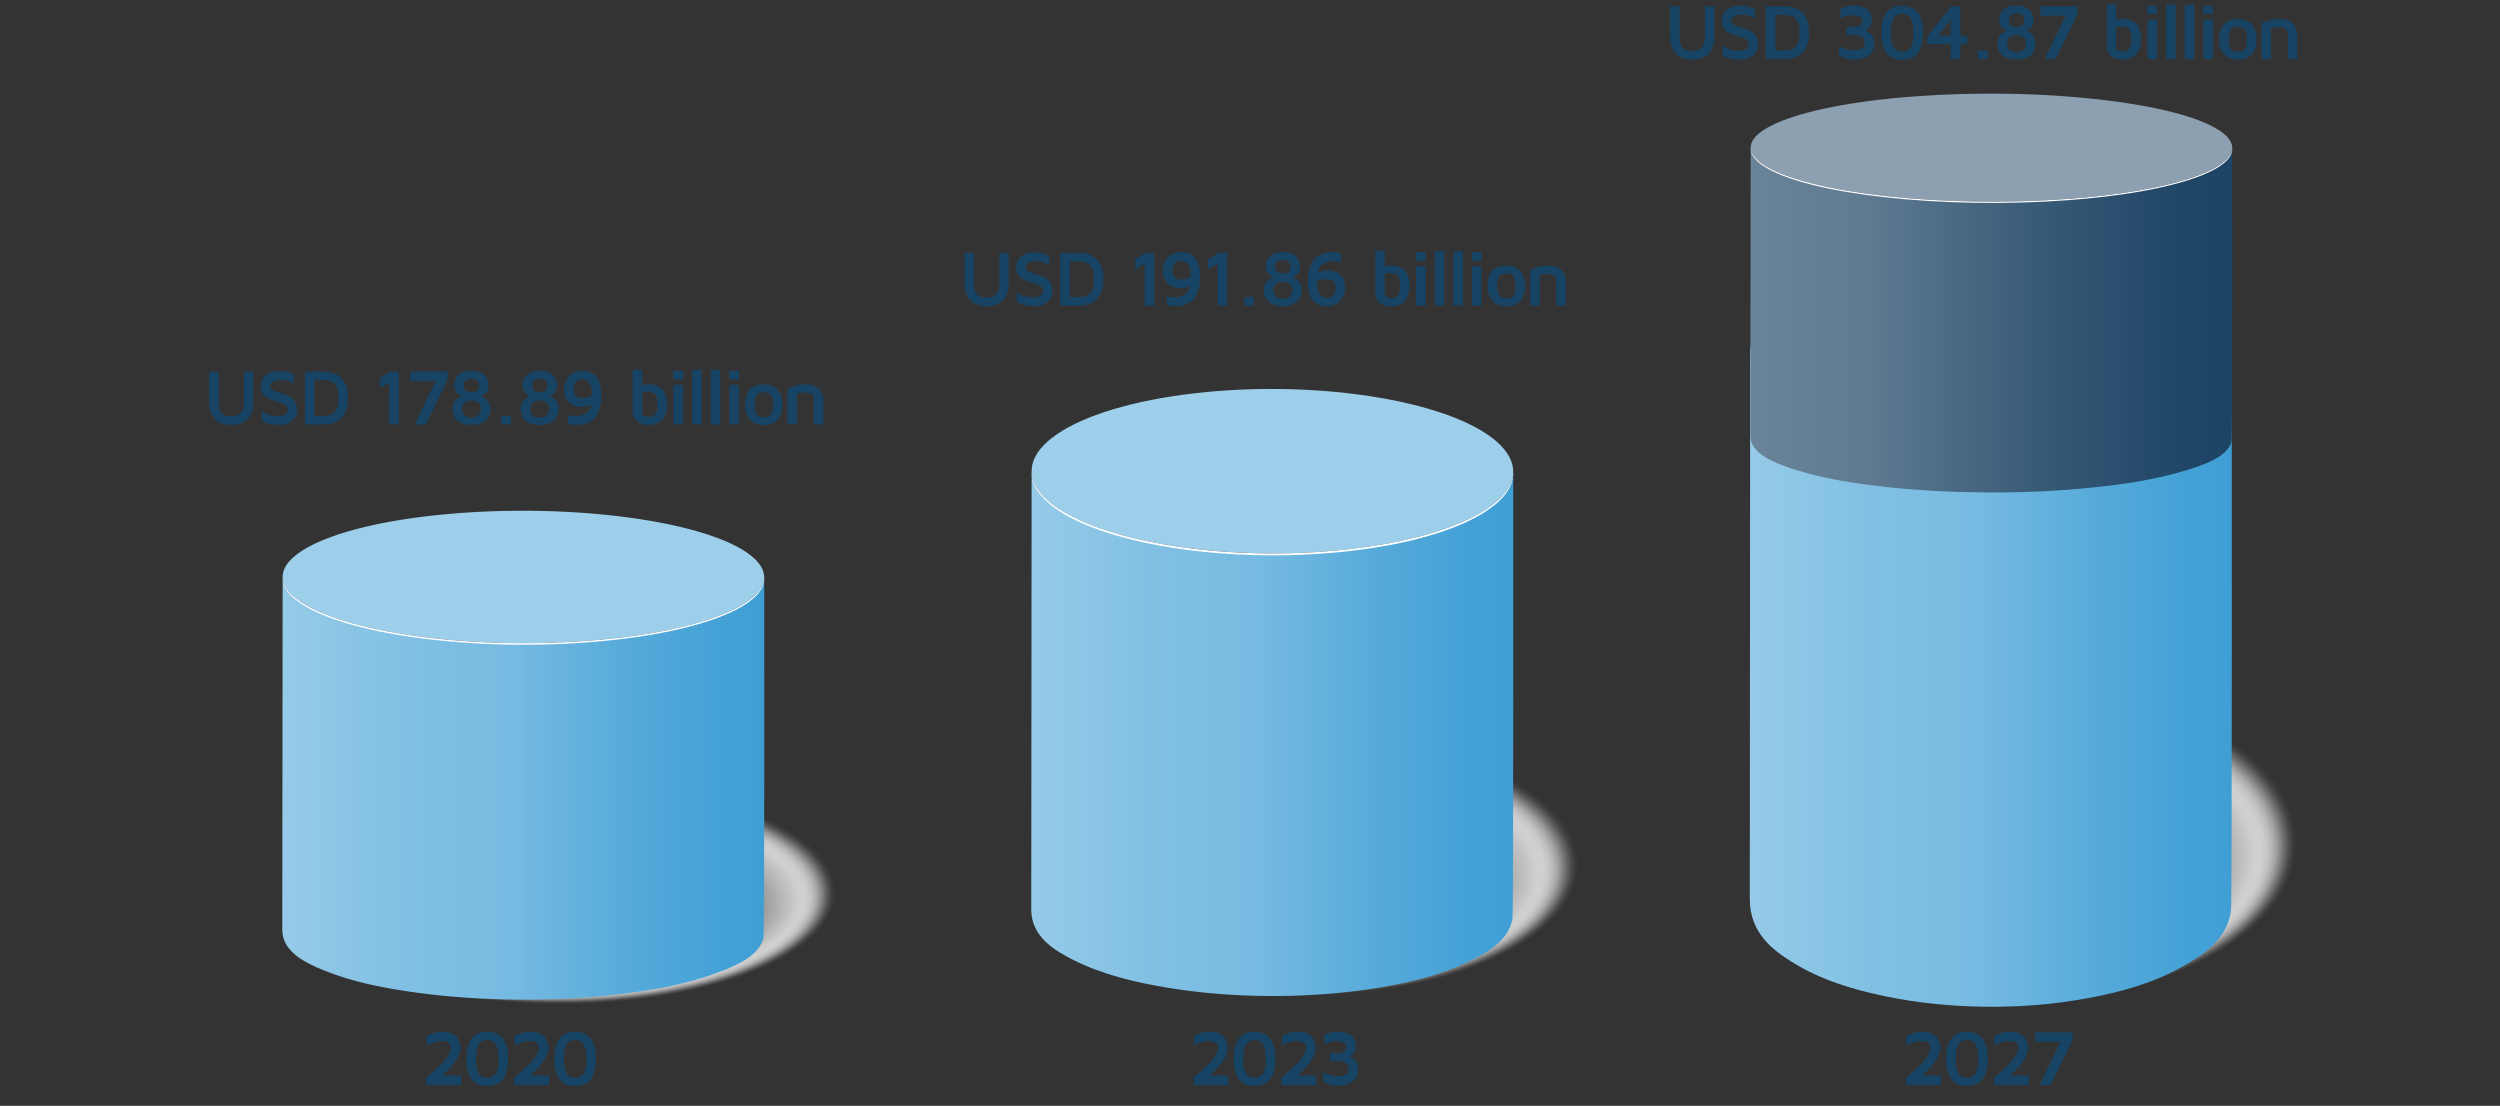 <?xml version="1.0" encoding="UTF-8"?>
<svg xmlns="http://www.w3.org/2000/svg" xmlns:xlink="http://www.w3.org/1999/xlink" viewBox="0 0 821.11 363.202">
  <rect x="0" y="0" width="821.11" height="363.202" fill="#333333" stroke="none"/>
  <defs>
    <style>
      .cls-1 {
        fill: #f7f7f7;
        opacity: .049;
      }

      .cls-2 {
        fill: #6d6d6d;
        opacity: .918;
      }

      .cls-3 {
        fill: #878787;
        opacity: .754;
      }

      .cls-4 {
        fill: #929292;
        opacity: .689;
      }

      .cls-5 {
        fill: #d3d3d3;
        opacity: .279;
      }

      .cls-6 {
        fill: #8a8a8a;
        opacity: .738;
      }

      .cls-7 {
        fill: #999;
        opacity: .639;
      }

      .cls-8 {
        fill: #b1b1b1;
        opacity: .492;
      }

      .cls-9 {
        fill: url(#linear-gradient-2);
      }

      .cls-10 {
        fill: #9dceea;
      }

      .cls-11 {
        fill: #c3c3c3;
        opacity: .377;
      }

      .cls-12 {
        fill: #a4a4a4;
        opacity: .574;
      }

      .cls-13 {
        fill: #b9b9b9;
        opacity: .443;
      }

      .cls-14 {
        fill: #a9a9a9;
        opacity: .541;
      }

      .cls-15 {
        fill: #e0e0e0;
        opacity: .197;
      }

      .cls-16 {
        fill: #a1a1a1;
        opacity: .59;
      }

      .cls-17 {
        fill: #dbdbdb;
        opacity: .23;
      }

      .cls-18 {
        fill: #9f9f9f;
        opacity: .607;
      }

      .cls-19, .cls-20 {
        fill: #fff;
      }

      .cls-21 {
        fill: #757575;
        opacity: .869;
      }

      .cls-22 {
        fill: #f5f5f5;
        opacity: .066;
      }

      .cls-23 {
        fill: #828282;
        opacity: .787;
      }

      .cls-24 {
        fill: #979797;
        opacity: .656;
      }

      .cls-25 {
        fill: #ededed;
        opacity: .115;
      }

      .cls-26 {
        fill: #b3b3b3;
        opacity: .475;
      }

      .cls-27 {
        fill: #606060;
      }

      .cls-28 {
        fill: #e8e8e8;
        opacity: .147;
      }

      .cls-29 {
        fill: #8f8f8f;
        opacity: .705;
      }

      .cls-30 {
        fill: url(#linear-gradient-4);
      }

      .cls-31 {
        fill: #fcfcfc;
        opacity: .016;
      }

      .cls-32 {
        fill: #d8d8d8;
        opacity: .246;
      }

      .cls-33 {
        fill: #eaeaea;
        opacity: .131;
      }

      .cls-34 {
        fill: silver;
        opacity: .393;
      }

      .cls-35 {
        fill: #7d7d7d;
        opacity: .82;
      }

      .cls-36 {
        fill: #174364;
      }

      .cls-37 {
        fill: #8c8c8c;
        opacity: .721;
      }

      .cls-20 {
        opacity: 0;
      }

      .cls-38 {
        fill: url(#linear-gradient-3);
      }

      .cls-39 {
        fill: #8ca0b1;
      }

      .cls-40 {
        fill: #777;
        opacity: .853;
      }

      .cls-41 {
        fill: #7f7f7f;
        opacity: .803;
      }

      .cls-42 {
        isolation: isolate;
      }

      .cls-43 {
        fill: #949494;
        opacity: .672;
      }

      .cls-44 {
        fill: #b6b6b6;
        opacity: .459;
      }

      .cls-45 {
        fill: #d5d5d5;
        opacity: .262;
      }

      .cls-46 {
        fill: #656565;
        opacity: .967;
      }

      .cls-47 {
        fill: #efefef;
        opacity: .098;
      }

      .cls-48 {
        fill: #cdcdcd;
        opacity: .311;
      }

      .cls-49 {
        fill: #6a6a6a;
        opacity: .934;
      }

      .cls-50 {
        mix-blend-mode: multiply;
      }

      .cls-51 {
        fill: #bebebe;
        opacity: .41;
      }

      .cls-52 {
        fill: #fafafa;
        opacity: .033;
      }

      .cls-53 {
        fill: #bbb;
        opacity: .426;
      }

      .cls-54 {
        fill: #9c9c9c;
        opacity: .623;
      }

      .cls-55 {
        fill: #e2e2e2;
        opacity: .18;
      }

      .cls-56 {
        fill: #a6a6a6;
        opacity: .557;
      }

      .cls-57 {
        fill: #c8c8c8;
        opacity: .344;
      }

      .cls-58 {
        fill: #e5e5e5;
        opacity: .164;
      }

      .cls-59 {
        fill: #c6c6c6;
        opacity: .361;
      }

      .cls-60 {
        fill: #727272;
        opacity: .885;
      }

      .cls-61 {
        fill: #686868;
        opacity: .951;
      }

      .cls-62 {
        fill: #f2f2f2;
        opacity: .082;
      }

      .cls-63 {
        fill: #cbcbcb;
        opacity: .328;
      }

      .cls-64 {
        fill: #acacac;
        opacity: .525;
      }

      .cls-65 {
        fill: #636363;
        opacity: .984;
      }

      .cls-66 {
        fill: #aeaeae;
        opacity: .508;
      }

      .cls-67 {
        fill: url(#linear-gradient);
      }

      .cls-68 {
        fill: #7a7a7a;
        opacity: .836;
      }

      .cls-69 {
        fill: #848484;
        opacity: .77;
      }

      .cls-70 {
        fill: #d0d0d0;
        opacity: .295;
      }

      .cls-71 {
        fill: #ddd;
        opacity: .213;
      }

      .cls-72 {
        fill: #707070;
        opacity: .902;
      }
    </style>
    <linearGradient id="linear-gradient" x1="21.961" y1="258.861" x2="260.542" y2="258.861" gradientUnits="userSpaceOnUse">
      <stop offset=".008" stop-color="#c4e2f2"/>
      <stop offset=".051" stop-color="#bcdef0"/>
      <stop offset=".29" stop-color="#96cbe8"/>
      <stop offset=".482" stop-color="#7fbfe3"/>
      <stop offset=".603" stop-color="#77bbe2"/>
      <stop offset=".767" stop-color="#57abda"/>
      <stop offset=".906" stop-color="#43a1d6"/>
      <stop offset="1" stop-color="#3c9ed5"/>
    </linearGradient>
    <linearGradient id="linear-gradient-2" x1="267.961" y1="240.891" x2="506.542" y2="240.891" xlink:href="#linear-gradient"/>
    <linearGradient id="linear-gradient-3" x1="503.961" y1="223.427" x2="742.542" y2="223.427" xlink:href="#linear-gradient"/>
    <linearGradient id="linear-gradient-4" x1="504.129" y1="105.084" x2="742.71" y2="105.084" gradientUnits="userSpaceOnUse">
      <stop offset=".008" stop-color="#8ca0b1"/>
      <stop offset=".109" stop-color="#7e95a7"/>
      <stop offset=".324" stop-color="#678297"/>
      <stop offset=".459" stop-color="#5f7b92"/>
      <stop offset=".511" stop-color="#55738b"/>
      <stop offset=".714" stop-color="#355875"/>
      <stop offset=".885" stop-color="#214767"/>
      <stop offset="1" stop-color="#1a4263"/>
    </linearGradient>
  </defs>
  <g class="cls-42">
    <g id="Layer_1">
      <g>
        <g>
          <path class="cls-36" d="M140.035,356.39v-2.572c.792-.591,1.603-1.243,2.433-1.956.829-.714,1.692-1.528,2.59-2.444.897-.915,1.63-1.855,2.198-2.816.569-.963.854-1.823.854-2.583,0-.591-.239-1.084-.717-1.48-.478-.397-1.264-.595-2.356-.595-.847,0-1.716.144-2.609.431-.893.286-1.652.644-2.278,1.075v-3.1c1.65-1.02,3.31-1.529,4.977-1.529h.038c2.049,0,3.573.511,4.571,1.531.998,1.022,1.497,2.243,1.497,3.667,0,1.535-.58,3.11-1.739,4.726s-2.581,3.123-4.266,4.523h6.233v3.123h-11.426Z"/>
          <path class="cls-36" d="M160.038,356.683c-4.562,0-6.843-2.964-6.843-8.894s2.28-8.893,6.843-8.893,6.843,2.965,6.843,8.893-2.281,8.894-6.843,8.894ZM156.318,347.783c0,1.31.103,2.403.31,3.28.207.878.51,1.518.908,1.921.398.402.787.674,1.168.811.381.139.822.208,1.326.208s.946-.069,1.327-.208c.381-.138.769-.409,1.168-.811.398-.403.702-1.043.914-1.921.211-.877.317-1.971.317-3.28,0-1.05-.074-1.964-.223-2.745-.148-.78-.341-1.387-.577-1.819-.237-.433-.527-.776-.87-1.033-.343-.256-.671-.421-.983-.497-.314-.075-.669-.113-1.066-.113-.398,0-.754.038-1.066.113-.314.076-.644.241-.99.497-.348.257-.638.601-.87,1.033s-.423,1.039-.571,1.819c-.147.781-.222,1.695-.222,2.745Z"/>
          <path class="cls-36" d="M168.906,356.39v-2.572c.793-.591,1.603-1.243,2.433-1.956.83-.714,1.693-1.528,2.591-2.444.896-.915,1.63-1.855,2.198-2.816.568-.963.853-1.823.853-2.583,0-.591-.238-1.084-.717-1.48s-1.264-.595-2.356-.595c-.846,0-1.716.144-2.608.431-.894.286-1.652.644-2.278,1.075v-3.1c1.65-1.02,3.309-1.529,4.977-1.529h.037c2.05,0,3.573.511,4.571,1.531.999,1.022,1.497,2.243,1.497,3.667,0,1.535-.579,3.11-1.738,4.726-1.16,1.615-2.582,3.123-4.266,4.523h6.232v3.123h-11.426Z"/>
          <path class="cls-36" d="M188.91,356.683c-4.562,0-6.844-2.964-6.844-8.894s2.281-8.893,6.844-8.893,6.842,2.965,6.842,8.893-2.28,8.894-6.842,8.894ZM185.19,347.783c0,1.31.103,2.403.311,3.28.207.878.51,1.518.907,1.921.398.402.787.674,1.168.811.381.139.823.208,1.327.208.503,0,.946-.069,1.327-.208.381-.138.769-.409,1.168-.811.398-.403.702-1.043.914-1.921.211-.877.316-1.971.316-3.28,0-1.05-.074-1.964-.222-2.745-.148-.78-.341-1.387-.577-1.819-.237-.433-.527-.776-.87-1.033-.343-.256-.671-.421-.983-.497-.314-.075-.669-.113-1.066-.113-.398,0-.754.038-1.066.113-.314.076-.644.241-.99.497-.348.257-.638.601-.87,1.033-.233.433-.423,1.039-.571,1.819-.148.781-.223,1.695-.223,2.745Z"/>
        </g>
        <g>
          <path class="cls-36" d="M68.684,132.053v-10.004h3.123v10.271c0,1.523.33,2.641.99,3.352s1.709,1.066,3.148,1.066c1.438,0,2.49-.355,3.154-1.066s.997-1.828.997-3.352v-10.271h3.123v10.004c0,2.396-.638,4.251-1.911,5.566-1.273,1.316-3.063,1.975-5.37,1.975s-4.092-.658-5.357-1.975c-1.265-1.315-1.897-3.171-1.897-5.566Z"/>
          <path class="cls-36" d="M85.664,126.924c0-1.68.589-2.946,1.766-3.799,1.176-.853,2.648-1.279,4.418-1.279,1.557,0,3.109.403,4.658,1.209v3.057c-1.337-.88-2.768-1.32-4.291-1.32-.956,0-1.767.165-2.431.495-.665.33-.997.851-.997,1.562,0,.575.303,1.026.908,1.352.606.326,1.337.602,2.196.826.858.224,1.722.505,2.59.844.867.339,1.603.925,2.209,1.758.605.834.907,1.911.907,3.231,0,1.394-.579,2.531-1.738,3.413-1.16.882-2.573,1.322-4.24,1.322-2.201,0-4.109-.484-5.727-1.454v-3.154c1.49,1.108,3.157,1.663,5.002,1.663,2.387,0,3.58-.664,3.58-1.993,0-.601-.215-1.101-.646-1.498s-.979-.692-1.639-.882c-.66-.191-1.366-.415-2.119-.674-.754-.258-1.461-.539-2.121-.844s-1.205-.781-1.637-1.428c-.432-.648-.648-1.45-.648-2.406Z"/>
          <path class="cls-36" d="M100.132,139.391v-17.342h5.985c2.686,0,4.723.736,6.111,2.209,1.39,1.473,2.084,3.631,2.084,6.475,0,2.827-.692,4.977-2.077,6.449-1.386,1.473-3.425,2.209-6.118,2.209h-5.985ZM103.255,136.585h2.856c1.803,0,3.1-.457,3.892-1.371.791-.913,1.187-2.407,1.187-4.481,0-2.091-.396-3.594-1.187-4.507-.792-.914-2.089-1.371-3.892-1.371h-2.856v11.73Z"/>
          <path class="cls-36" d="M124.764,127.508v-3.326l3.365-2.133h2.843v17.342h-3.123v-13.774l-3.085,1.892Z"/>
          <path class="cls-36" d="M134.801,125.172v-3.123h12.251v2.476l-7.147,14.866h-3.694l6.919-14.219h-8.328Z"/>
          <path class="cls-36" d="M148.607,134.211c0-.626.108-1.193.324-1.701s.477-.905.781-1.193.613-.531.926-.731c.314-.198.58-.332.801-.399l.316-.102c-.067-.017-.158-.047-.273-.089s-.319-.153-.616-.335c-.296-.182-.557-.39-.78-.626-.225-.236-.428-.577-.609-1.024-.183-.447-.273-.948-.273-1.505,0-1.46.503-2.606,1.51-3.438,1.008-.832,2.385-1.248,4.133-1.248s3.125.416,4.133,1.248c1.007.832,1.51,1.978,1.51,3.438,0,1.585-.668,2.706-2.006,3.364l-.519.215c.084.017.196.051.336.102s.387.18.742.388c.355.207.674.454.953.742s.53.688.755,1.199c.224.513.337,1.077.337,1.695,0,1.685-.547,3.002-1.639,3.955-1.092.951-2.625,1.428-4.602,1.428s-3.51-.477-4.602-1.428c-1.092-.953-1.639-2.271-1.639-3.955ZM151.731,134.109c0,.94.261,1.682.781,2.228.52.545,1.299.818,2.336.818s1.815-.269,2.336-.807c.52-.537.781-1.284.781-2.24,0-.694-.27-1.291-.807-1.79s-1.308-.749-2.311-.749-1.773.25-2.311.749-.807,1.096-.807,1.79ZM152.328,126.581c0,.825.251,1.416.755,1.774.503.357,1.092.536,1.765.536s1.261-.177,1.765-.53c.503-.353.755-.946.755-1.78,0-.622-.215-1.145-.646-1.565-.432-.42-1.057-.631-1.873-.631s-1.441.213-1.873.638-.646.944-.646,1.559Z"/>
          <path class="cls-36" d="M164.662,139.391v-2.856h3.123v2.856h-3.123Z"/>
          <path class="cls-36" d="M171.043,134.211c0-.626.108-1.193.324-1.701s.476-.905.78-1.193.614-.531.927-.731c.314-.198.58-.332.8-.399l.317-.102c-.067-.017-.158-.047-.273-.089s-.319-.153-.616-.335c-.296-.182-.557-.39-.78-.626-.225-.236-.428-.577-.609-1.024-.183-.447-.273-.948-.273-1.505,0-1.46.504-2.606,1.511-3.438,1.008-.832,2.385-1.248,4.133-1.248,1.747,0,3.125.416,4.132,1.248s1.511,1.978,1.511,3.438c0,1.585-.668,2.706-2.006,3.364l-.52.215c.085.017.197.051.337.102s.387.18.742.388c.355.207.673.454.952.742s.531.688.756,1.199c.224.513.336,1.077.336,1.695,0,1.685-.546,3.002-1.638,3.955-1.092.951-2.626,1.428-4.602,1.428s-3.511-.477-4.603-1.428c-1.092-.953-1.638-2.271-1.638-3.955ZM174.166,134.109c0,.94.261,1.682.781,2.228.52.545,1.299.818,2.336.818,1.036,0,1.815-.269,2.336-.807.52-.537.78-1.284.78-2.24,0-.694-.269-1.291-.806-1.79-.538-.499-1.308-.749-2.311-.749s-1.773.25-2.311.749c-.538.499-.807,1.096-.807,1.79ZM174.763,126.581c0,.825.252,1.416.756,1.774.503.357,1.092.536,1.765.536s1.261-.177,1.765-.53c.503-.353.755-.946.755-1.78,0-.622-.216-1.145-.647-1.565-.432-.42-1.056-.631-1.872-.631-.817,0-1.441.213-1.873.638s-.647.944-.647,1.559Z"/>
          <path class="cls-36" d="M185.282,127.876c0-.728.111-1.435.335-2.12s.565-1.331,1.025-1.935c.46-.606,1.099-1.09,1.918-1.454.818-.364,1.763-.546,2.834-.546,4.102,0,6.151,2.729,6.151,8.188,0,1.65-.207,3.089-.622,4.316-.414,1.228-.907,2.167-1.478,2.818s-1.254,1.172-2.05,1.562c-.795.39-1.485.635-2.068.736-.584.102-1.177.152-1.776.152-.844,0-1.838-.178-2.984-.533v-2.755c.691.229,1.622.343,2.793.343.398,0,.816-.053,1.253-.157s.921-.28,1.45-.528c.53-.247,1.003-.649,1.419-1.207.415-.557.691-1.23.827-2.018-.755.584-1.81.876-3.168.876-1.864,0-3.307-.51-4.327-1.53-1.02-1.02-1.531-2.422-1.531-4.208ZM188.405,127.901c0,.88.259,1.585.776,2.114.518.528,1.255.793,2.213.793,1.129,0,2.138-.292,3.028-.876.009-.161.013-.321.013-.482,0-.872-.08-1.629-.242-2.272-.194-.77-.471-1.329-.826-1.676-.356-.347-.691-.588-1.006-.724-.314-.136-.636-.203-.967-.203-.644,0-1.188.134-1.628.399-.441.268-.749.607-.923,1.022s-.29.77-.35,1.066-.089.575-.089.838Z"/>
          <path class="cls-36" d="M207.807,135.221v-13.794h3.123v4.989c.744-.136,1.455-.203,2.133-.203,1.93,0,3.413.561,4.449,1.685,1.037,1.123,1.555,2.741,1.555,4.853,0,1.161-.151,2.186-.455,3.071-.303.887-.661,1.559-1.074,2.017s-.908.831-1.484,1.119c-.578.288-1.079.466-1.505.534-.425.067-.853.102-1.282.102-1.853,0-3.228-.428-4.12-1.284-.894-.856-1.339-1.886-1.339-3.089ZM210.93,135.515c0,.934.778,1.4,2.336,1.4.99,0,1.684-.338,2.082-1.013.398-.675.596-1.78.596-3.317,0-1.46-.256-2.481-.768-3.062-.512-.581-1.255-.872-2.228-.872-.762,0-1.434.072-2.018.217v6.647Z"/>
          <path class="cls-36" d="M221.144,124.651v-2.856h3.199v2.856h-3.199ZM221.194,139.391v-12.975h3.123v12.975h-3.123Z"/>
          <path class="cls-36" d="M227.347,139.391v-17.913h3.123v17.913h-3.123Z"/>
          <path class="cls-36" d="M233.448,139.391v-17.913h3.123v17.913h-3.123Z"/>
          <path class="cls-36" d="M239.499,124.651v-2.856h3.199v2.856h-3.199ZM239.55,139.391v-12.975h3.123v12.975h-3.123Z"/>
          <path class="cls-36" d="M246.31,137.867c-1.058-1.151-1.586-2.802-1.586-4.951s.528-3.8,1.586-4.951c1.059-1.151,2.575-1.727,4.552-1.727s3.493.575,4.552,1.727c1.058,1.151,1.586,2.802,1.586,4.951s-.528,3.8-1.586,4.951c-1.059,1.151-2.576,1.727-4.552,1.727s-3.493-.575-4.552-1.727ZM248.59,129.653c-.495.567-.742,1.657-.742,3.269,0,1.613.247,2.7.742,3.264.495.562,1.255.844,2.279.844,1.023,0,1.781-.281,2.272-.844.491-.564.736-1.65.736-3.264,0-1.611-.245-2.701-.736-3.269-.49-.567-1.248-.851-2.272-.851-1.024,0-1.784.283-2.279.851Z"/>
          <path class="cls-36" d="M258.658,139.391v-11.756c1.904-.948,3.889-1.422,5.954-1.422,1.81,0,3.227.472,4.246,1.416,1.02.943,1.53,2.266,1.53,3.967v7.795h-3.123v-8.062c0-.347-.031-.637-.095-.87-.064-.232-.19-.476-.381-.73s-.502-.444-.934-.571-.985-.19-1.663-.19c-.762,0-1.565.076-2.412.229v10.194h-3.123Z"/>
        </g>
        <g>
          <path class="cls-36" d="M316.784,93.053v-10.004h3.123v10.271c0,1.523.33,2.641.99,3.352s1.71,1.066,3.148,1.066,2.49-.355,3.155-1.066c.664-.711.996-1.828.996-3.352v-10.271h3.123v10.004c0,2.396-.637,4.251-1.91,5.566-1.274,1.316-3.064,1.975-5.37,1.975s-4.093-.658-5.357-1.975c-1.266-1.315-1.898-3.171-1.898-5.566Z"/>
          <path class="cls-36" d="M333.766,87.924c0-1.68.588-2.946,1.765-3.799s2.649-1.279,4.418-1.279c1.558,0,3.11.403,4.659,1.209v3.057c-1.338-.88-2.768-1.32-4.291-1.32-.957,0-1.767.165-2.432.495-.664.33-.996.851-.996,1.562,0,.575.303,1.026.908,1.352.605.326,1.337.602,2.195.826.859.224,1.723.505,2.59.844.868.339,1.605.925,2.209,1.758.606.834.908,1.911.908,3.231,0,1.394-.58,2.531-1.739,3.413s-2.573,1.322-4.24,1.322c-2.2,0-4.109-.484-5.726-1.454v-3.154c1.489,1.108,3.156,1.663,5.002,1.663,2.387,0,3.58-.664,3.58-1.993,0-.601-.216-1.101-.647-1.498s-.978-.692-1.638-.882c-.66-.191-1.367-.415-2.12-.674-.753-.258-1.46-.539-2.12-.844s-1.206-.781-1.638-1.428c-.432-.648-.647-1.45-.647-2.406Z"/>
          <path class="cls-36" d="M348.233,100.391v-17.342h5.984c2.686,0,4.723.736,6.112,2.209,1.389,1.473,2.084,3.631,2.084,6.475,0,2.827-.693,4.977-2.078,6.449s-3.424,2.209-6.118,2.209h-5.984ZM351.356,97.585h2.856c1.803,0,3.1-.457,3.891-1.371.791-.913,1.188-2.407,1.188-4.481,0-2.091-.397-3.594-1.188-4.507-.791-.914-2.088-1.371-3.891-1.371h-2.856v11.73Z"/>
          <path class="cls-36" d="M372.865,88.508v-3.326l3.365-2.133h2.842v17.342h-3.123v-13.774l-3.084,1.892Z"/>
          <path class="cls-36" d="M381.924,88.876c0-.728.111-1.435.336-2.12.223-.685.565-1.331,1.024-1.935.46-.606,1.099-1.09,1.918-1.454.818-.364,1.763-.546,2.835-.546,4.101,0,6.15,2.729,6.15,8.188,0,1.65-.207,3.089-.621,4.316-.415,1.228-.908,2.167-1.48,2.818s-1.254,1.172-2.05,1.562c-.795.39-1.484.635-2.068.736s-1.176.152-1.776.152c-.843,0-1.838-.178-2.983-.533v-2.755c.69.229,1.621.343,2.792.343.398,0,.816-.053,1.253-.157.438-.104.921-.28,1.451-.528.529-.247,1.002-.649,1.418-1.207.416-.557.691-1.23.827-2.018-.755.584-1.81.876-3.168.876-1.864,0-3.307-.51-4.327-1.53-1.02-1.02-1.531-2.422-1.531-4.208ZM385.047,88.901c0,.88.259,1.585.776,2.114.518.528,1.255.793,2.214.793,1.128,0,2.137-.292,3.027-.876.009-.161.013-.321.013-.482,0-.872-.08-1.629-.241-2.272-.195-.77-.471-1.329-.827-1.676s-.691-.588-1.005-.724c-.315-.136-.637-.203-.967-.203-.644,0-1.188.134-1.629.399-.441.268-.748.607-.922,1.022s-.291.77-.35,1.066c-.06.296-.09.575-.09.838Z"/>
          <path class="cls-36" d="M396.798,88.508v-3.326l3.365-2.133h2.843v17.342h-3.123v-13.774l-3.085,1.892Z"/>
          <path class="cls-36" d="M408.714,100.391v-2.856h3.123v2.856h-3.123Z"/>
          <path class="cls-36" d="M415.095,95.211c0-.626.107-1.193.323-1.701s.477-.905.781-1.193.613-.531.927-.731c.312-.198.579-.332.8-.399l.317-.102c-.068-.017-.159-.047-.273-.089s-.319-.153-.615-.335c-.297-.182-.557-.39-.781-.626-.224-.236-.427-.577-.609-1.024-.182-.447-.273-.948-.273-1.505,0-1.46.503-2.606,1.511-3.438,1.007-.832,2.384-1.248,4.132-1.248s3.125.416,4.133,1.248c1.007.832,1.511,1.978,1.511,3.438,0,1.585-.669,2.706-2.006,3.364l-.52.215c.084.017.196.051.336.102s.388.18.743.388c.355.207.673.454.952.742s.531.688.755,1.199c.225.513.337,1.077.337,1.695,0,1.685-.546,3.002-1.638,3.955-1.092.951-2.626,1.428-4.603,1.428s-3.51-.477-4.602-1.428c-1.092-.953-1.638-2.271-1.638-3.955ZM418.218,95.109c0,.94.26,1.682.78,2.228.52.545,1.299.818,2.336.818s1.815-.269,2.336-.807c.52-.537.781-1.284.781-2.24,0-.694-.27-1.291-.807-1.79s-1.308-.749-2.311-.749-1.773.25-2.311.749-.806,1.096-.806,1.79ZM418.815,87.581c0,.825.252,1.416.755,1.774.504.357,1.092.536,1.765.536s1.262-.177,1.765-.53c.504-.353.756-.946.756-1.78,0-.622-.216-1.145-.647-1.565-.432-.42-1.057-.631-1.873-.631s-1.44.213-1.872.638-.647.944-.647,1.559Z"/>
          <path class="cls-36" d="M429.512,92.405c0-1.65.207-3.089.621-4.316.415-1.228.91-2.167,1.485-2.818s1.261-1.172,2.056-1.562,1.482-.635,2.062-.736,1.174-.152,1.783-.152c.843,0,1.833.178,2.971.533v2.755c-.69-.229-1.621-.343-2.793-.343-.398,0-.814.053-1.246.157s-.914.281-1.444.528-1.005.649-1.425,1.207c-.42.557-.697,1.23-.833,2.018.763-.584,1.823-.876,3.181-.876,1.863,0,3.307.51,4.327,1.53,1.02,1.02,1.53,2.422,1.53,4.208,0,.728-.111,1.435-.335,2.12s-.565,1.331-1.025,1.935c-.46.606-1.101,1.09-1.924,1.454-.822.364-1.77.546-2.841.546-4.101,0-6.15-2.729-6.15-8.188ZM432.647,92.481c-.008.161-.012.321-.012.482,0,.872.084,1.629.254,2.272.186.77.458,1.329.815,1.676.355.347.69.588.998.724.31.136.63.203.961.203.644,0,1.19-.134,1.635-.399.445-.268.755-.607.929-1.022s.29-.77.35-1.066.089-.575.089-.838c0-.88-.26-1.585-.782-2.114-.521-.528-1.262-.793-2.22-.793-1.128,0-2.133.292-3.016.876Z"/>
          <path class="cls-36" d="M451.705,96.221v-13.794h3.123v4.989c.744-.136,1.455-.203,2.133-.203,1.93,0,3.413.561,4.45,1.685,1.036,1.123,1.555,2.741,1.555,4.853,0,1.161-.151,2.186-.455,3.071-.304.887-.661,1.559-1.074,2.017s-.908.831-1.485,1.119-1.078.466-1.504.534c-.426.067-.854.102-1.283.102-1.853,0-3.227-.428-4.119-1.284-.894-.856-1.34-1.886-1.34-3.089ZM454.828,96.515c0,.934.778,1.4,2.336,1.4.99,0,1.684-.338,2.082-1.013.398-.675.597-1.78.597-3.317,0-1.46-.256-2.481-.769-3.062-.512-.581-1.254-.872-2.228-.872-.762,0-1.435.072-2.019.217v6.647Z"/>
          <path class="cls-36" d="M465.043,85.651v-2.856h3.199v2.856h-3.199ZM465.094,100.391v-12.975h3.123v12.975h-3.123Z"/>
          <path class="cls-36" d="M471.246,100.391v-17.913h3.123v17.913h-3.123Z"/>
          <path class="cls-36" d="M477.348,100.391v-17.913h3.123v17.913h-3.123Z"/>
          <path class="cls-36" d="M483.397,85.651v-2.856h3.199v2.856h-3.199ZM483.448,100.391v-12.975h3.123v12.975h-3.123Z"/>
          <path class="cls-36" d="M490.21,98.867c-1.058-1.151-1.587-2.802-1.587-4.951s.529-3.8,1.587-4.951,2.575-1.727,4.552-1.727,3.492.575,4.551,1.727c1.058,1.151,1.587,2.802,1.587,4.951s-.529,3.8-1.587,4.951c-1.059,1.151-2.575,1.727-4.551,1.727s-3.494-.575-4.552-1.727ZM492.488,90.653c-.494.567-.742,1.657-.742,3.269,0,1.613.248,2.7.742,3.264.496.562,1.255.844,2.279.844,1.023,0,1.781-.281,2.272-.844.491-.564.736-1.65.736-3.264,0-1.611-.245-2.701-.736-3.269s-1.249-.851-2.272-.851c-1.024,0-1.783.283-2.279.851Z"/>
          <path class="cls-36" d="M502.558,100.391v-11.756c1.904-.948,3.889-1.422,5.954-1.422,1.81,0,3.226.472,4.246,1.416,1.02.943,1.53,2.266,1.53,3.967v7.795h-3.123v-8.062c0-.347-.032-.637-.096-.87-.064-.232-.19-.476-.381-.73s-.501-.444-.933-.571-.986-.19-1.663-.19c-.762,0-1.566.076-2.412.229v10.194h-3.123Z"/>
        </g>
        <g>
          <path class="cls-36" d="M548.551,12.053V2.049h3.123v10.271c0,1.523.33,2.641.99,3.352s1.709,1.066,3.148,1.066c1.438,0,2.49-.355,3.154-1.066s.997-1.828.997-3.352V2.049h3.123v10.004c0,2.396-.638,4.251-1.911,5.566-1.273,1.316-3.063,1.975-5.37,1.975s-4.092-.658-5.357-1.975c-1.265-1.315-1.897-3.171-1.897-5.566Z"/>
          <path class="cls-36" d="M565.531,6.924c0-1.68.589-2.946,1.766-3.799,1.176-.853,2.648-1.279,4.418-1.279,1.557,0,3.109.403,4.658,1.209v3.057c-1.337-.88-2.768-1.32-4.291-1.32-.956,0-1.767.165-2.431.495-.665.33-.997.851-.997,1.562,0,.575.303,1.026.908,1.352.606.326,1.337.602,2.196.826.858.224,1.722.505,2.59.844.867.339,1.603.925,2.209,1.758.605.834.907,1.911.907,3.231,0,1.394-.579,2.531-1.738,3.413-1.16.882-2.573,1.322-4.24,1.322-2.201,0-4.109-.484-5.727-1.454v-3.154c1.49,1.108,3.157,1.663,5.002,1.663,2.387,0,3.58-.664,3.58-1.993,0-.601-.215-1.101-.646-1.498s-.979-.692-1.639-.882c-.66-.191-1.366-.415-2.119-.674-.754-.258-1.461-.539-2.121-.844s-1.205-.781-1.637-1.428c-.432-.648-.648-1.45-.648-2.406Z"/>
          <path class="cls-36" d="M579.999,19.39V2.049h5.985c2.686,0,4.723.736,6.111,2.209,1.39,1.473,2.084,3.631,2.084,6.475,0,2.827-.692,4.977-2.077,6.449-1.386,1.473-3.425,2.209-6.118,2.209h-5.985ZM583.122,16.585h2.856c1.803,0,3.1-.457,3.892-1.371.791-.913,1.187-2.407,1.187-4.481,0-2.091-.396-3.594-1.187-4.507-.792-.914-2.089-1.371-3.892-1.371h-2.856v11.73Z"/>
          <path class="cls-36" d="M604.047,18.308v-3.186c1.523.89,3.102,1.339,4.735,1.348,2.454,0,3.682-.789,3.682-2.369,0-.764-.289-1.392-.866-1.883s-1.549-.737-2.914-.737h-2.199v-2.564h2.298c.974,0,1.696-.2,2.171-.601.474-.401.711-.893.711-1.475,0-.692-.309-1.182-.927-1.468-.618-.287-1.333-.431-2.146-.431-1.507,0-2.891.38-4.151,1.139v-3.191c1.507-.713,2.954-1.07,4.342-1.07,1.735,0,3.169.39,4.304,1.17,1.134.779,1.701,2.029,1.701,3.75,0,1.419-.719,2.517-2.156,3.294.887.311,1.602.821,2.144,1.528.542.708.812,1.567.812,2.577,0,.816-.139,1.547-.416,2.192s-.64,1.168-1.088,1.567-.972.731-1.571.993c-.599.264-1.184.446-1.756.548-.57.102-1.161.153-1.77.153-1.718,0-3.364-.429-4.939-1.285Z"/>
          <path class="cls-36" d="M624.761,19.683c-4.562,0-6.843-2.964-6.843-8.894s2.28-8.893,6.843-8.893,6.843,2.965,6.843,8.893-2.281,8.894-6.843,8.894ZM621.041,10.783c0,1.31.103,2.403.31,3.28.207.878.51,1.518.908,1.921.398.402.787.674,1.168.811.381.139.822.208,1.326.208s.946-.069,1.327-.208c.381-.138.769-.409,1.168-.811.398-.403.702-1.043.914-1.921.211-.877.317-1.971.317-3.28,0-1.05-.074-1.964-.223-2.745-.148-.78-.341-1.387-.577-1.819-.237-.433-.527-.776-.87-1.033-.343-.256-.671-.421-.983-.497-.314-.075-.669-.113-1.066-.113-.398,0-.754.038-1.066.113-.314.076-.644.241-.99.497-.348.257-.638.601-.87,1.033s-.423,1.039-.571,1.819c-.147.781-.222,1.695-.222,2.745Z"/>
          <path class="cls-36" d="M632.994,14.528v-2.601l7.896-9.879h2.971v9.674h2.26v2.806h-2.26v4.862h-3.123v-4.862h-7.744ZM636.639,11.723h4.1v-5.332l-4.1,5.332Z"/>
          <path class="cls-36" d="M649.671,19.39v-2.856h3.123v2.856h-3.123Z"/>
          <path class="cls-36" d="M656.052,14.211c0-.626.108-1.193.324-1.701s.476-.905.78-1.193.613-.531.927-.731c.314-.198.58-.332.8-.399l.317-.102c-.067-.017-.158-.047-.273-.089s-.32-.153-.616-.335-.557-.39-.78-.626c-.225-.236-.428-.577-.609-1.024-.183-.447-.273-.948-.273-1.505,0-1.46.504-2.606,1.511-3.438s2.385-1.248,4.133-1.248c1.747,0,3.125.416,4.132,1.248,1.008.832,1.511,1.978,1.511,3.438,0,1.585-.669,2.706-2.006,3.364l-.52.215c.085.017.197.051.337.102s.387.18.742.388c.355.207.673.454.952.742s.531.688.756,1.199c.224.513.336,1.077.336,1.695,0,1.685-.546,3.002-1.638,3.955-1.092.951-2.626,1.428-4.602,1.428s-3.511-.477-4.603-1.428c-1.092-.953-1.638-2.271-1.638-3.955ZM659.175,14.109c0,.94.261,1.682.781,2.228.52.545,1.299.818,2.336.818,1.036,0,1.815-.269,2.336-.807.52-.537.78-1.284.78-2.24,0-.694-.269-1.291-.806-1.79-.538-.499-1.308-.749-2.311-.749s-1.773.25-2.311.749c-.538.499-.807,1.096-.807,1.79ZM659.771,6.581c0,.825.252,1.416.756,1.774.503.357,1.092.536,1.765.536s1.261-.177,1.765-.53c.503-.353.755-.946.755-1.78,0-.622-.216-1.145-.647-1.565-.432-.42-1.056-.631-1.872-.631-.817,0-1.441.213-1.873.638s-.647.944-.647,1.559Z"/>
          <path class="cls-36" d="M670.126,5.172v-3.123h12.251v2.476l-7.147,14.866h-3.694l6.919-14.219h-8.328Z"/>
          <path class="cls-36" d="M691.939,15.221V1.427h3.123v4.989c.744-.136,1.455-.203,2.133-.203,1.93,0,3.413.561,4.449,1.685,1.037,1.123,1.555,2.741,1.555,4.853,0,1.161-.151,2.186-.455,3.071-.303.887-.661,1.559-1.074,2.017s-.908.831-1.484,1.119c-.578.288-1.079.466-1.505.534-.425.067-.853.102-1.282.102-1.853,0-3.228-.428-4.12-1.284-.894-.856-1.339-1.886-1.339-3.089ZM695.062,15.515c0,.934.778,1.4,2.336,1.4.99,0,1.684-.338,2.082-1.013.398-.675.596-1.78.596-3.317,0-1.46-.256-2.481-.768-3.062-.512-.581-1.255-.872-2.228-.872-.762,0-1.434.072-2.018.217v6.647Z"/>
          <path class="cls-36" d="M705.276,4.651V1.795h3.199v2.856h-3.199ZM705.327,19.39V6.416h3.123v12.975h-3.123Z"/>
          <path class="cls-36" d="M711.48,19.39V1.478h3.123v17.913h-3.123Z"/>
          <path class="cls-36" d="M717.581,19.39V1.478h3.123v17.913h-3.123Z"/>
          <path class="cls-36" d="M723.632,4.651V1.795h3.199v2.856h-3.199ZM723.683,19.39V6.416h3.123v12.975h-3.123Z"/>
          <path class="cls-36" d="M730.443,17.867c-1.058-1.151-1.586-2.802-1.586-4.951s.528-3.8,1.586-4.951c1.059-1.151,2.575-1.727,4.552-1.727s3.493.575,4.552,1.727c1.058,1.151,1.586,2.802,1.586,4.951s-.528,3.8-1.586,4.951c-1.059,1.151-2.576,1.727-4.552,1.727s-3.493-.575-4.552-1.727ZM732.723,9.653c-.495.567-.742,1.657-.742,3.269,0,1.613.247,2.7.742,3.264.495.562,1.255.844,2.279.844,1.023,0,1.781-.281,2.272-.844.491-.564.736-1.65.736-3.264,0-1.611-.245-2.701-.736-3.269-.49-.567-1.248-.851-2.272-.851-1.024,0-1.784.283-2.279.851Z"/>
          <path class="cls-36" d="M742.791,19.39V7.635c1.904-.948,3.889-1.422,5.954-1.422,1.81,0,3.227.472,4.246,1.416,1.02.943,1.53,2.266,1.53,3.967v7.795h-3.123v-8.062c0-.347-.031-.637-.095-.87-.064-.232-.19-.476-.381-.73s-.502-.444-.934-.571-.985-.19-1.663-.19c-.762,0-1.565.076-2.412.229v10.194h-3.123Z"/>
        </g>
        <g>
          <path class="cls-36" d="M392.035,356.39v-2.572c.792-.591,1.603-1.243,2.433-1.956.829-.714,1.692-1.528,2.59-2.444.897-.915,1.63-1.855,2.198-2.816.569-.963.854-1.823.854-2.583,0-.591-.239-1.084-.717-1.48-.478-.397-1.264-.595-2.356-.595-.847,0-1.716.144-2.609.431-.893.286-1.652.644-2.278,1.075v-3.1c1.65-1.02,3.31-1.529,4.977-1.529h.038c2.049,0,3.573.511,4.571,1.531.998,1.022,1.497,2.243,1.497,3.667,0,1.535-.58,3.11-1.739,4.726s-2.581,3.123-4.266,4.523h6.233v3.123h-11.426Z"/>
          <path class="cls-36" d="M412.038,356.683c-4.562,0-6.843-2.964-6.843-8.894s2.28-8.893,6.843-8.893,6.843,2.965,6.843,8.893-2.281,8.894-6.843,8.894ZM408.318,347.783c0,1.31.103,2.403.31,3.28.207.878.51,1.518.908,1.921.398.402.787.674,1.168.811.381.139.822.208,1.326.208s.946-.069,1.327-.208c.381-.138.769-.409,1.168-.811.398-.403.702-1.043.914-1.921.211-.877.317-1.971.317-3.28,0-1.05-.074-1.964-.223-2.745-.148-.78-.341-1.387-.577-1.819-.237-.433-.527-.776-.87-1.033-.343-.256-.671-.421-.983-.497-.314-.075-.669-.113-1.066-.113-.398,0-.754.038-1.066.113-.314.076-.644.241-.99.497-.348.257-.638.601-.87,1.033s-.423,1.039-.571,1.819c-.147.781-.222,1.695-.222,2.745Z"/>
          <path class="cls-36" d="M420.906,356.39v-2.572c.793-.591,1.603-1.243,2.433-1.956.83-.714,1.693-1.528,2.591-2.444.896-.915,1.63-1.855,2.198-2.816.568-.963.853-1.823.853-2.583,0-.591-.238-1.084-.717-1.48s-1.264-.595-2.356-.595c-.846,0-1.716.144-2.608.431-.894.286-1.652.644-2.278,1.075v-3.1c1.65-1.02,3.309-1.529,4.977-1.529h.037c2.05,0,3.573.511,4.571,1.531.999,1.022,1.497,2.243,1.497,3.667,0,1.535-.579,3.11-1.738,4.726-1.16,1.615-2.582,3.123-4.266,4.523h6.232v3.123h-11.426Z"/>
          <path class="cls-36" d="M434.588,355.308v-3.186c1.523.89,3.102,1.339,4.734,1.348,2.455,0,3.682-.789,3.682-2.369,0-.764-.288-1.392-.865-1.883-.578-.491-1.549-.737-2.914-.737h-2.199v-2.564h2.297c.974,0,1.697-.2,2.172-.601.474-.401.711-.893.711-1.475,0-.692-.31-1.182-.928-1.468-.617-.287-1.332-.431-2.144-.431-1.507,0-2.891.38-4.152,1.139v-3.191c1.507-.713,2.954-1.07,4.342-1.07,1.735,0,3.17.39,4.305,1.17,1.134.779,1.701,2.029,1.701,3.75,0,1.419-.719,2.517-2.157,3.294.888.311,1.603.821,2.144,1.528.542.708.812,1.567.812,2.577,0,.816-.139,1.547-.416,2.192s-.64,1.168-1.088,1.567c-.447.399-.971.731-1.57.993-.6.264-1.185.446-1.756.548-.571.102-1.162.153-1.772.153-1.718,0-3.363-.429-4.938-1.285Z"/>
        </g>
        <g>
          <path class="cls-36" d="M626.035,356.39v-2.572c.792-.591,1.603-1.243,2.433-1.956.829-.714,1.692-1.528,2.59-2.444.897-.915,1.63-1.855,2.198-2.816.569-.963.854-1.823.854-2.583,0-.591-.239-1.084-.717-1.48-.478-.397-1.264-.595-2.356-.595-.847,0-1.716.144-2.609.431-.893.286-1.652.644-2.278,1.075v-3.1c1.65-1.02,3.31-1.529,4.977-1.529h.038c2.049,0,3.573.511,4.571,1.531.998,1.022,1.497,2.243,1.497,3.667,0,1.535-.58,3.11-1.739,4.726s-2.581,3.123-4.266,4.523h6.233v3.123h-11.426Z"/>
          <path class="cls-36" d="M646.038,356.683c-4.562,0-6.843-2.964-6.843-8.894s2.28-8.893,6.843-8.893,6.843,2.965,6.843,8.893-2.281,8.894-6.843,8.894ZM642.318,347.783c0,1.31.103,2.403.31,3.28.207.878.51,1.518.908,1.921.398.402.787.674,1.168.811.381.139.822.208,1.326.208s.946-.069,1.327-.208c.381-.138.769-.409,1.168-.811.398-.403.702-1.043.914-1.921.211-.877.317-1.971.317-3.28,0-1.05-.074-1.964-.223-2.745-.148-.78-.341-1.387-.577-1.819-.237-.433-.527-.776-.87-1.033-.343-.256-.671-.421-.983-.497-.314-.075-.669-.113-1.066-.113-.398,0-.754.038-1.066.113-.314.076-.644.241-.99.497-.348.257-.638.601-.87,1.033s-.423,1.039-.571,1.819c-.147.781-.222,1.695-.222,2.745Z"/>
          <path class="cls-36" d="M654.906,356.39v-2.572c.793-.591,1.603-1.243,2.433-1.956.83-.714,1.693-1.528,2.591-2.444.896-.915,1.63-1.855,2.198-2.816.568-.963.853-1.823.853-2.583,0-.591-.238-1.084-.717-1.48s-1.264-.595-2.356-.595c-.846,0-1.716.144-2.608.431-.894.286-1.652.644-2.278,1.075v-3.1c1.65-1.02,3.309-1.529,4.977-1.529h.037c2.05,0,3.573.511,4.571,1.531.999,1.022,1.497,2.243,1.497,3.667,0,1.535-.579,3.11-1.738,4.726-1.16,1.615-2.582,3.123-4.266,4.523h6.232v3.123h-11.426Z"/>
          <path class="cls-36" d="M668.447,342.172v-3.123h12.252v2.476l-7.148,14.866h-3.693l6.918-14.219h-8.328Z"/>
        </g>
        <g>
          <g>
            <g class="cls-50">
              <ellipse class="cls-20" cx="184" cy="293.026" rx="91" ry="36.955"/>
              <ellipse class="cls-31" cx="184.012" cy="293.142" rx="90.368" ry="36.641"/>
              <ellipse class="cls-52" cx="184.023" cy="293.257" rx="89.737" ry="36.327"/>
              <ellipse class="cls-1" cx="184.034" cy="293.373" rx="89.105" ry="36.013"/>
              <ellipse class="cls-22" cx="184.046" cy="293.488" rx="88.474" ry="35.7"/>
              <ellipse class="cls-62" cx="184.057" cy="293.603" rx="87.842" ry="35.386"/>
              <ellipse class="cls-47" cx="184.068" cy="293.719" rx="87.211" ry="35.072"/>
              <ellipse class="cls-25" cx="184.08" cy="293.834" rx="86.579" ry="34.758"/>
              <ellipse class="cls-33" cx="184.091" cy="293.949" rx="85.948" ry="34.444"/>
              <ellipse class="cls-28" cx="184.102" cy="294.065" rx="85.316" ry="34.13"/>
              <ellipse class="cls-58" cx="184.114" cy="294.18" rx="84.685" ry="33.816"/>
              <ellipse class="cls-55" cx="184.125" cy="294.295" rx="84.053" ry="33.503"/>
              <ellipse class="cls-15" cx="184.137" cy="294.411" rx="83.422" ry="33.189"/>
              <ellipse class="cls-71" cx="184.148" cy="294.526" rx="82.79" ry="32.875"/>
              <ellipse class="cls-17" cx="184.159" cy="294.641" rx="82.159" ry="32.561"/>
              <ellipse class="cls-32" cx="184.171" cy="294.757" rx="81.527" ry="32.247"/>
              <ellipse class="cls-45" cx="184.182" cy="294.872" rx="80.896" ry="31.933"/>
              <ellipse class="cls-5" cx="184.193" cy="294.987" rx="80.264" ry="31.62"/>
              <ellipse class="cls-70" cx="184.205" cy="295.103" rx="79.632" ry="31.306"/>
              <ellipse class="cls-48" cx="184.216" cy="295.218" rx="79.001" ry="30.992"/>
              <ellipse class="cls-63" cx="184.227" cy="295.333" rx="78.37" ry="30.678"/>
              <ellipse class="cls-57" cx="184.239" cy="295.449" rx="77.738" ry="30.364"/>
              <ellipse class="cls-59" cx="184.25" cy="295.564" rx="77.106" ry="30.051"/>
              <ellipse class="cls-11" cx="184.262" cy="295.679" rx="76.475" ry="29.737"/>
              <ellipse class="cls-34" cx="184.273" cy="295.795" rx="75.843" ry="29.423"/>
              <ellipse class="cls-51" cx="184.284" cy="295.91" rx="75.212" ry="29.109"/>
              <ellipse class="cls-53" cx="184.296" cy="296.025" rx="74.58" ry="28.795"/>
              <ellipse class="cls-13" cx="184.307" cy="296.141" rx="73.949" ry="28.482"/>
              <ellipse class="cls-44" cx="184.318" cy="296.256" rx="73.317" ry="28.168"/>
              <ellipse class="cls-26" cx="184.33" cy="296.371" rx="72.686" ry="27.854"/>
              <ellipse class="cls-8" cx="184.341" cy="296.487" rx="72.054" ry="27.54"/>
              <ellipse class="cls-66" cx="184.352" cy="296.602" rx="71.423" ry="27.226"/>
              <ellipse class="cls-64" cx="184.364" cy="296.717" rx="70.791" ry="26.912"/>
              <ellipse class="cls-14" cx="184.375" cy="296.833" rx="70.16" ry="26.599"/>
              <ellipse class="cls-56" cx="184.386" cy="296.948" rx="69.528" ry="26.285"/>
              <ellipse class="cls-12" cx="184.398" cy="297.063" rx="68.897" ry="25.971"/>
              <ellipse class="cls-16" cx="184.409" cy="297.179" rx="68.265" ry="25.657"/>
              <ellipse class="cls-18" cx="184.421" cy="297.294" rx="67.633" ry="25.343"/>
              <ellipse class="cls-54" cx="184.432" cy="297.409" rx="67.002" ry="25.029"/>
              <ellipse class="cls-7" cx="184.443" cy="297.525" rx="66.371" ry="24.715"/>
              <ellipse class="cls-24" cx="184.455" cy="297.64" rx="65.739" ry="24.402"/>
              <ellipse class="cls-43" cx="184.466" cy="297.756" rx="65.107" ry="24.088"/>
              <ellipse class="cls-4" cx="184.477" cy="297.871" rx="64.476" ry="23.774"/>
              <ellipse class="cls-29" cx="184.489" cy="297.986" rx="63.844" ry="23.46"/>
              <ellipse class="cls-37" cx="184.5" cy="298.102" rx="63.213" ry="23.146"/>
              <ellipse class="cls-6" cx="184.511" cy="298.217" rx="62.581" ry="22.833"/>
              <ellipse class="cls-3" cx="184.523" cy="298.332" rx="61.95" ry="22.519"/>
              <ellipse class="cls-69" cx="184.534" cy="298.448" rx="61.318" ry="22.205"/>
              <ellipse class="cls-23" cx="184.546" cy="298.563" rx="60.687" ry="21.891"/>
              <ellipse class="cls-41" cx="184.557" cy="298.678" rx="60.055" ry="21.577"/>
              <ellipse class="cls-35" cx="184.568" cy="298.794" rx="59.424" ry="21.263"/>
              <ellipse class="cls-68" cx="184.58" cy="298.909" rx="58.792" ry="20.95"/>
              <ellipse class="cls-40" cx="184.591" cy="299.024" rx="58.161" ry="20.636"/>
              <ellipse class="cls-21" cx="184.602" cy="299.14" rx="57.529" ry="20.322"/>
              <ellipse class="cls-60" cx="184.614" cy="299.255" rx="56.898" ry="20.008"/>
              <ellipse class="cls-72" cx="184.625" cy="299.37" rx="56.266" ry="19.694"/>
              <ellipse class="cls-2" cx="184.636" cy="299.486" rx="55.635" ry="19.381"/>
              <ellipse class="cls-49" cx="184.648" cy="299.601" rx="55.003" ry="19.067"/>
              <ellipse class="cls-61" cx="184.659" cy="299.716" rx="54.371" ry="18.753"/>
              <ellipse class="cls-46" cx="184.671" cy="299.832" rx="53.74" ry="18.439"/>
              <ellipse class="cls-65" cx="184.682" cy="299.947" rx="53.108" ry="18.125"/>
              <ellipse class="cls-27" cx="184.693" cy="300.062" rx="52.477" ry="17.811"/>
            </g>
            <path class="cls-10" d="M197.215,210.129c-41.37,3.797-86.234-2.361-100.205-13.754-13.97-11.392,8.243-23.706,49.613-27.503,41.373-3.797,86.237,2.36,100.207,13.753,13.971,11.393-8.242,23.707-49.614,27.504Z"/>
            <path class="cls-67" d="M250.995,189.929c-.203,3.591-3.38,6.22-6.053,7.986-3.749,2.477-7.976,4.152-12.185,5.543-11.118,3.674-22.807,5.438-34.385,6.561-24.847,2.41-50.636,1.833-75.133-3.437-6.13-1.319-12.265-2.971-18.056-5.489-4.463-1.941-12.367-5.604-12.349-11.687,0,6.964-.119,112.694-.123,116.036-.008,7.348,8.093,11.009,13.705,13.288,9.778,3.971,20.333,5.938,30.693,7.338,10.947,1.479,21.988,2.159,33.023,2.241,11.569.086,23.16-.515,34.651-1.943,10.404-1.293,20.947-3.171,30.839-6.894,5.035-1.895,13.777-5.195,15.125-11.543.404-1.901.249-107.063.259-116.862.001-.491.001-.982.002-1.472-.004.112-.008.223-.012.335Z"/>
            <path class="cls-19" d="M197.215,210.638c-41.37,3.796-86.234-2.36-100.204-13.755-2.938-2.396-4.274-4.83-4.17-7.221.092,2.226,1.441,4.487,4.17,6.713,13.969,11.395,58.834,17.551,100.204,13.755,32.675-3.001,53.399-11.311,53.784-20.285.392,9.167-20.494,17.737-53.784,20.793Z"/>
          </g>
          <g>
            <g class="cls-50">
              <ellipse class="cls-20" cx="429" cy="283.912" rx="90" ry="43.093"/>
              <ellipse class="cls-31" cx="428.888" cy="284.063" rx="89.402" ry="42.742"/>
              <ellipse class="cls-52" cx="428.776" cy="284.214" rx="88.804" ry="42.391"/>
              <ellipse class="cls-1" cx="428.664" cy="284.365" rx="88.206" ry="42.039"/>
              <ellipse class="cls-22" cx="428.552" cy="284.516" rx="87.609" ry="41.688"/>
              <ellipse class="cls-62" cx="428.44" cy="284.667" rx="87.011" ry="41.337"/>
              <ellipse class="cls-47" cx="428.328" cy="284.818" rx="86.413" ry="40.986"/>
              <ellipse class="cls-25" cx="428.216" cy="284.969" rx="85.815" ry="40.635"/>
              <ellipse class="cls-33" cx="428.104" cy="285.12" rx="85.217" ry="40.284"/>
              <ellipse class="cls-28" cx="427.992" cy="285.271" rx="84.619" ry="39.933"/>
              <ellipse class="cls-58" cx="427.88" cy="285.422" rx="84.021" ry="39.582"/>
              <ellipse class="cls-55" cx="427.768" cy="285.573" rx="83.424" ry="39.231"/>
              <ellipse class="cls-15" cx="427.656" cy="285.724" rx="82.826" ry="38.88"/>
              <ellipse class="cls-71" cx="427.544" cy="285.875" rx="82.228" ry="38.529"/>
              <ellipse class="cls-17" cx="427.432" cy="286.026" rx="81.63" ry="38.178"/>
              <ellipse class="cls-32" cx="427.32" cy="286.177" rx="81.032" ry="37.827"/>
              <ellipse class="cls-45" cx="427.208" cy="286.328" rx="80.434" ry="37.476"/>
              <ellipse class="cls-5" cx="427.096" cy="286.479" rx="79.836" ry="37.125"/>
              <ellipse class="cls-70" cx="426.984" cy="286.63" rx="79.239" ry="36.773"/>
              <ellipse class="cls-48" cx="426.872" cy="286.781" rx="78.641" ry="36.422"/>
              <ellipse class="cls-63" cx="426.76" cy="286.932" rx="78.043" ry="36.071"/>
              <ellipse class="cls-57" cx="426.648" cy="287.082" rx="77.445" ry="35.72"/>
              <ellipse class="cls-59" cx="426.536" cy="287.233" rx="76.847" ry="35.369"/>
              <ellipse class="cls-11" cx="426.424" cy="287.384" rx="76.249" ry="35.018"/>
              <ellipse class="cls-34" cx="426.312" cy="287.535" rx="75.651" ry="34.667"/>
              <ellipse class="cls-51" cx="426.2" cy="287.686" rx="75.053" ry="34.316"/>
              <ellipse class="cls-53" cx="426.088" cy="287.837" rx="74.456" ry="33.965"/>
              <ellipse class="cls-13" cx="425.976" cy="287.988" rx="73.858" ry="33.614"/>
              <ellipse class="cls-44" cx="425.864" cy="288.139" rx="73.26" ry="33.263"/>
              <ellipse class="cls-26" cx="425.752" cy="288.29" rx="72.662" ry="32.912"/>
              <ellipse class="cls-8" cx="425.64" cy="288.441" rx="72.064" ry="32.561"/>
              <ellipse class="cls-66" cx="425.528" cy="288.592" rx="71.466" ry="32.21"/>
              <ellipse class="cls-64" cx="425.416" cy="288.743" rx="70.868" ry="31.859"/>
              <ellipse class="cls-14" cx="425.304" cy="288.894" rx="70.271" ry="31.508"/>
              <ellipse class="cls-56" cx="425.192" cy="289.045" rx="69.673" ry="31.157"/>
              <ellipse class="cls-12" cx="425.08" cy="289.196" rx="69.075" ry="30.805"/>
              <ellipse class="cls-16" cx="424.968" cy="289.347" rx="68.477" ry="30.454"/>
              <ellipse class="cls-18" cx="424.856" cy="289.498" rx="67.879" ry="30.103"/>
              <ellipse class="cls-54" cx="424.744" cy="289.649" rx="67.281" ry="29.752"/>
              <ellipse class="cls-7" cx="424.632" cy="289.8" rx="66.683" ry="29.401"/>
              <ellipse class="cls-24" cx="424.52" cy="289.951" rx="66.086" ry="29.05"/>
              <ellipse class="cls-43" cx="424.408" cy="290.102" rx="65.488" ry="28.699"/>
              <ellipse class="cls-4" cx="424.296" cy="290.253" rx="64.89" ry="28.348"/>
              <ellipse class="cls-29" cx="424.184" cy="290.404" rx="64.292" ry="27.997"/>
              <ellipse class="cls-37" cx="424.072" cy="290.555" rx="63.694" ry="27.646"/>
              <ellipse class="cls-6" cx="423.96" cy="290.706" rx="63.096" ry="27.295"/>
              <ellipse class="cls-3" cx="423.848" cy="290.857" rx="62.498" ry="26.944"/>
              <ellipse class="cls-69" cx="423.736" cy="291.008" rx="61.901" ry="26.593"/>
              <ellipse class="cls-23" cx="423.624" cy="291.159" rx="61.303" ry="26.241"/>
              <ellipse class="cls-41" cx="423.512" cy="291.31" rx="60.705" ry="25.89"/>
              <ellipse class="cls-35" cx="423.4" cy="291.461" rx="60.107" ry="25.539"/>
              <ellipse class="cls-68" cx="423.288" cy="291.611" rx="59.509" ry="25.188"/>
              <ellipse class="cls-40" cx="423.176" cy="291.762" rx="58.911" ry="24.837"/>
              <ellipse class="cls-21" cx="423.064" cy="291.913" rx="58.313" ry="24.486"/>
              <ellipse class="cls-60" cx="422.952" cy="292.064" rx="57.716" ry="24.135"/>
              <ellipse class="cls-72" cx="422.84" cy="292.215" rx="57.118" ry="23.784"/>
              <ellipse class="cls-2" cx="422.728" cy="292.366" rx="56.52" ry="23.433"/>
              <ellipse class="cls-49" cx="422.616" cy="292.517" rx="55.922" ry="23.082"/>
              <ellipse class="cls-61" cx="422.504" cy="292.668" rx="55.324" ry="22.731"/>
              <ellipse class="cls-46" cx="422.392" cy="292.819" rx="54.726" ry="22.38"/>
              <ellipse class="cls-65" cx="422.28" cy="292.97" rx="54.128" ry="22.029"/>
              <ellipse class="cls-27" cx="422.168" cy="293.121" rx="53.531" ry="21.678"/>
            </g>
            <path class="cls-10" d="M443.215,180.375c-41.37,4.715-86.234-2.931-100.205-17.079-13.97-14.147,8.243-29.438,49.613-34.153,41.373-4.715,86.237,2.931,100.207,17.078,13.971,14.148-8.242,29.439-49.614,34.155Z"/>
            <path class="cls-9" d="M496.995,155.292c-.203,4.459-3.38,7.724-6.053,9.917-3.749,3.075-7.976,5.156-12.185,6.884-11.118,4.562-22.807,6.752-34.385,8.147-24.847,2.993-50.636,2.276-75.133-4.268-6.13-1.638-12.265-3.689-18.056-6.816-4.463-2.41-12.367-6.96-12.349-14.513,0,8.647-.119,139.941-.123,144.091-.008,9.124,8.093,13.671,13.705,16.501,9.778,4.931,20.333,7.374,30.693,9.112,10.947,1.836,21.988,2.681,33.023,2.783,11.569.107,23.16-.64,34.651-2.413,10.404-1.605,20.947-3.938,30.839-8.56,5.035-2.353,13.777-6.451,15.125-14.334.404-2.361.249-132.949.259-145.117.001-.609.001-1.219.002-1.828-.004.139-.008.277-.012.416Z"/>
            <path class="cls-19" d="M443.215,181.007c-41.37,4.713-86.234-2.931-100.204-17.081-2.938-2.975-4.274-5.998-4.17-8.966.092,2.764,1.441,5.572,4.17,8.335,13.969,14.15,58.834,21.795,100.204,17.081,32.675-3.726,53.399-14.046,53.784-25.189.392,11.383-20.494,22.025-53.784,25.82Z"/>
          </g>
          <g>
            <g class="cls-50">
              <ellipse class="cls-20" cx="665" cy="276.665" rx="90" ry="51.845"/>
              <ellipse class="cls-31" cx="664.878" cy="276.853" rx="89.398" ry="51.428"/>
              <ellipse class="cls-52" cx="664.756" cy="277.041" rx="88.796" ry="51.011"/>
              <ellipse class="cls-1" cx="664.634" cy="277.23" rx="88.194" ry="50.594"/>
              <ellipse class="cls-22" cx="664.513" cy="277.418" rx="87.592" ry="50.177"/>
              <ellipse class="cls-62" cx="664.391" cy="277.606" rx="86.99" ry="49.76"/>
              <ellipse class="cls-47" cx="664.269" cy="277.795" rx="86.388" ry="49.343"/>
              <ellipse class="cls-25" cx="664.147" cy="277.983" rx="85.786" ry="48.926"/>
              <ellipse class="cls-33" cx="664.025" cy="278.171" rx="85.184" ry="48.509"/>
              <ellipse class="cls-28" cx="663.903" cy="278.36" rx="84.582" ry="48.092"/>
              <ellipse class="cls-58" cx="663.781" cy="278.548" rx="83.98" ry="47.675"/>
              <ellipse class="cls-55" cx="663.659" cy="278.736" rx="83.379" ry="47.258"/>
              <ellipse class="cls-15" cx="663.538" cy="278.925" rx="82.776" ry="46.841"/>
              <ellipse class="cls-71" cx="663.416" cy="279.113" rx="82.174" ry="46.424"/>
              <ellipse class="cls-17" cx="663.294" cy="279.301" rx="81.573" ry="46.007"/>
              <ellipse class="cls-32" cx="663.172" cy="279.49" rx="80.971" ry="45.59"/>
              <ellipse class="cls-45" cx="663.05" cy="279.678" rx="80.369" ry="45.173"/>
              <ellipse class="cls-5" cx="662.928" cy="279.866" rx="79.767" ry="44.756"/>
              <ellipse class="cls-70" cx="662.806" cy="280.055" rx="79.165" ry="44.339"/>
              <ellipse class="cls-48" cx="662.684" cy="280.243" rx="78.563" ry="43.922"/>
              <ellipse class="cls-63" cx="662.562" cy="280.432" rx="77.961" ry="43.505"/>
              <ellipse class="cls-57" cx="662.441" cy="280.62" rx="77.359" ry="43.088"/>
              <ellipse class="cls-59" cx="662.319" cy="280.808" rx="76.757" ry="42.671"/>
              <ellipse class="cls-11" cx="662.197" cy="280.997" rx="76.155" ry="42.254"/>
              <ellipse class="cls-34" cx="662.075" cy="281.185" rx="75.553" ry="41.837"/>
              <ellipse class="cls-51" cx="661.953" cy="281.373" rx="74.951" ry="41.419"/>
              <ellipse class="cls-53" cx="661.831" cy="281.562" rx="74.349" ry="41.002"/>
              <ellipse class="cls-13" cx="661.709" cy="281.75" rx="73.747" ry="40.585"/>
              <ellipse class="cls-44" cx="661.587" cy="281.938" rx="73.145" ry="40.168"/>
              <ellipse class="cls-26" cx="661.466" cy="282.127" rx="72.543" ry="39.751"/>
              <ellipse class="cls-8" cx="661.344" cy="282.315" rx="71.941" ry="39.334"/>
              <ellipse class="cls-66" cx="661.222" cy="282.503" rx="71.339" ry="38.917"/>
              <ellipse class="cls-64" cx="661.1" cy="282.692" rx="70.737" ry="38.5"/>
              <ellipse class="cls-14" cx="660.978" cy="282.88" rx="70.135" ry="38.083"/>
              <ellipse class="cls-56" cx="660.856" cy="283.068" rx="69.533" ry="37.666"/>
              <ellipse class="cls-12" cx="660.734" cy="283.257" rx="68.931" ry="37.249"/>
              <ellipse class="cls-16" cx="660.612" cy="283.445" rx="68.329" ry="36.832"/>
              <ellipse class="cls-18" cx="660.49" cy="283.633" rx="67.728" ry="36.415"/>
              <ellipse class="cls-54" cx="660.369" cy="283.822" rx="67.126" ry="35.998"/>
              <ellipse class="cls-7" cx="660.247" cy="284.01" rx="66.524" ry="35.581"/>
              <ellipse class="cls-24" cx="660.125" cy="284.198" rx="65.922" ry="35.164"/>
              <ellipse class="cls-43" cx="660.003" cy="284.387" rx="65.32" ry="34.747"/>
              <ellipse class="cls-4" cx="659.881" cy="284.575" rx="64.718" ry="34.33"/>
              <ellipse class="cls-29" cx="659.759" cy="284.763" rx="64.116" ry="33.913"/>
              <ellipse class="cls-37" cx="659.637" cy="284.952" rx="63.514" ry="33.496"/>
              <ellipse class="cls-6" cx="659.515" cy="285.14" rx="62.912" ry="33.079"/>
              <ellipse class="cls-3" cx="659.394" cy="285.328" rx="62.31" ry="32.662"/>
              <ellipse class="cls-69" cx="659.272" cy="285.517" rx="61.708" ry="32.245"/>
              <ellipse class="cls-23" cx="659.15" cy="285.705" rx="61.106" ry="31.828"/>
              <ellipse class="cls-41" cx="659.028" cy="285.893" rx="60.504" ry="31.411"/>
              <ellipse class="cls-35" cx="658.906" cy="286.082" rx="59.902" ry="30.994"/>
              <ellipse class="cls-68" cx="658.784" cy="286.27" rx="59.3" ry="30.577"/>
              <ellipse class="cls-40" cx="658.662" cy="286.459" rx="58.698" ry="30.16"/>
              <ellipse class="cls-21" cx="658.54" cy="286.647" rx="58.096" ry="29.743"/>
              <ellipse class="cls-60" cx="658.419" cy="286.835" rx="57.494" ry="29.326"/>
              <ellipse class="cls-72" cx="658.297" cy="287.024" rx="56.892" ry="28.909"/>
              <ellipse class="cls-2" cx="658.175" cy="287.212" rx="56.29" ry="28.491"/>
              <ellipse class="cls-49" cx="658.053" cy="287.4" rx="55.688" ry="28.075"/>
              <ellipse class="cls-61" cx="657.931" cy="287.589" rx="55.086" ry="27.657"/>
              <ellipse class="cls-46" cx="657.809" cy="287.777" rx="54.484" ry="27.241"/>
              <ellipse class="cls-65" cx="657.687" cy="287.965" rx="53.882" ry="26.823"/>
              <ellipse class="cls-27" cx="657.565" cy="288.154" rx="53.281" ry="26.406"/>
            </g>
            <path class="cls-10" d="M679.215,148.183c-41.37,5.863-86.234-3.645-100.205-21.236-13.97-17.59,8.243-36.603,49.613-42.466,41.373-5.863,86.237,3.644,100.207,21.234,13.971,17.591-8.242,36.604-49.614,42.467Z"/>
            <path class="cls-38" d="M732.995,116.995c-.203,5.544-3.38,9.604-6.053,12.331-3.749,3.824-7.976,6.411-12.185,8.559-11.118,5.673-22.807,8.396-34.385,10.13-24.847,3.721-50.636,2.829-75.133-5.307-6.13-2.036-12.265-4.587-18.056-8.476-4.463-2.997-12.367-8.653-12.349-18.045,0,10.752-.119,174.001-.123,179.161-.008,11.345,8.093,16.998,13.705,20.517,9.778,6.131,20.333,9.168,30.693,11.329,10.947,2.283,21.988,3.333,33.023,3.46,11.569.133,23.16-.795,34.651-3,10.404-1.996,20.947-4.896,30.839-10.644,5.035-2.925,13.777-8.021,15.125-17.822.404-2.936.249-165.306.259-180.436.001-.758.001-1.516.002-2.273-.004.172-.008.345-.012.517Z"/>
            <path class="cls-19" d="M679.215,148.969c-41.37,5.861-86.234-3.644-100.204-21.238-2.938-3.699-4.274-7.457-4.17-11.149.092,3.436,1.441,6.928,4.17,10.364,13.969,17.594,58.834,27.099,100.204,21.238,32.675-4.633,53.399-17.465,53.784-31.32.392,14.154-20.494,27.386-53.784,32.105Z"/>
          </g>
          <g>
            <path class="cls-39" d="M679.383,65.325c-41.37,3.098-86.234-1.926-100.205-11.221-13.97-9.295,8.243-19.341,49.613-22.439,41.373-3.098,86.237,1.926,100.207,11.22,13.971,9.295-8.242,19.342-49.614,22.44Z"/>
            <path class="cls-30" d="M733.163,48.846c-.203,2.929-3.38,5.075-6.053,6.516-3.749,2.021-7.976,3.388-12.185,4.523-11.118,2.998-22.807,4.436-34.385,5.353-24.847,1.966-50.636,1.495-75.133-2.804-6.13-1.076-12.265-2.424-18.056-4.479-4.463-1.584-12.367-4.572-12.349-9.535,0,5.681-.119,91.943-.123,94.669-.008,5.995,8.093,8.982,13.705,10.841,9.778,3.24,20.333,4.845,30.693,5.987,10.947,1.206,21.988,1.761,33.023,1.828,11.569.07,23.16-.42,34.651-1.585,10.404-1.055,20.947-2.587,30.839-5.624,5.035-1.546,13.777-4.238,15.125-9.417.404-1.551.249-87.349.259-95.343.001-.4.001-.801.002-1.201-.004.091-.008.182-.012.273Z"/>
            <path class="cls-19" d="M679.383,65.74c-41.37,3.097-86.234-1.926-100.204-11.222-2.938-1.955-4.274-3.941-4.17-5.891.092,1.816,1.441,3.661,4.17,5.476,13.969,9.297,58.834,14.319,100.204,11.222,32.675-2.448,53.399-9.228,53.784-16.55.392,7.479-20.494,14.471-53.784,16.964Z"/>
          </g>
        </g>
      </g>
    </g>
  </g>
</svg>